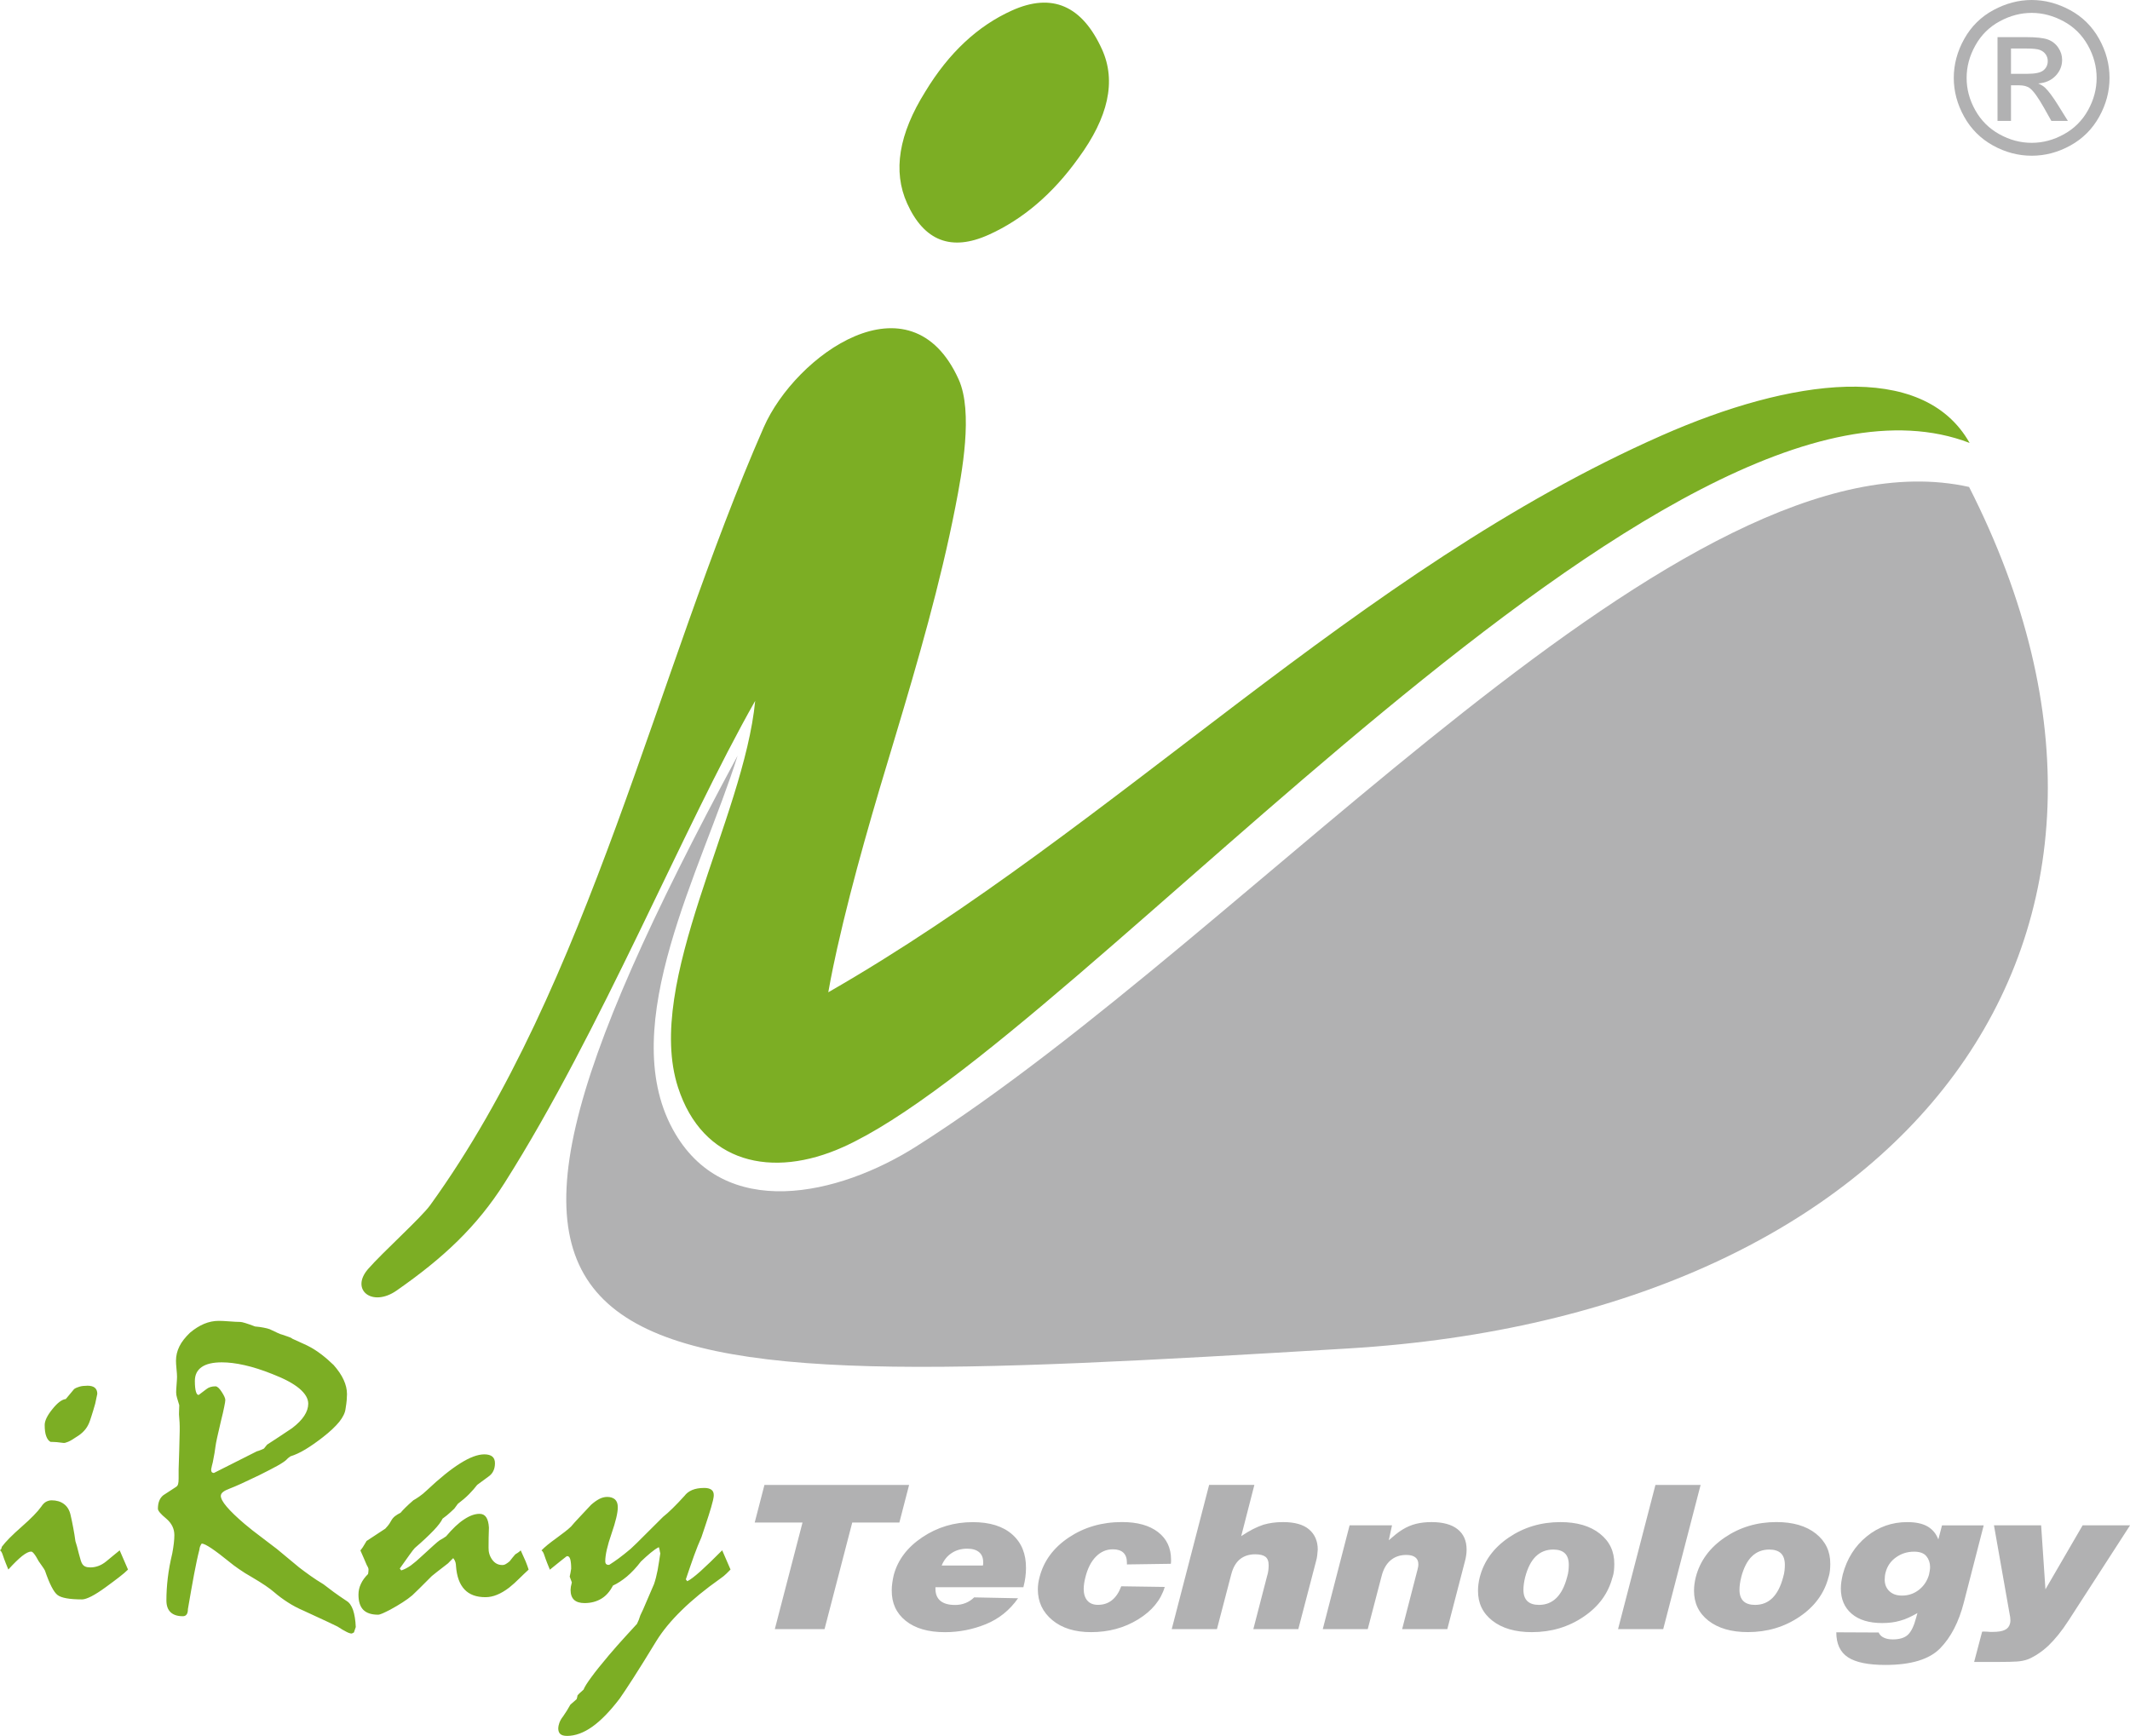 <?xml version="1.0" encoding="UTF-8"?>
<svg id="_图层_2" data-name="图层 2" xmlns="http://www.w3.org/2000/svg" viewBox="0 0 533.75 435.1">
  <defs>
    <style>
      .cls-1 {
        fill: #7cae24;
      }

      .cls-1, .cls-2 {
        fill-rule: evenodd;
      }

      .cls-2, .cls-3 {
        fill: #b1b1b2;
      }
    </style>
  </defs>
  <g id="_图层_1-2" data-name="图层 1">
    <g>
      <path class="cls-2" d="M493.43,122.06c57.37,112.89-15.15,207.48-155.6,215.92-198.22,11.93-239.69,12.34-153-148.57-8.9,28.4-30.55,67.28-16.27,93.58,12.75,23.49,41.73,16.59,61,4.38,85.3-54.06,192.5-181.19,263.87-165.32Z"/>
      <path class="cls-1" d="M207.55,248.71c72.25-41.44,132.56-105.92,208.94-139.6,32.06-14.14,65.29-18.96,77.07,1.91-74.93-28.86-222.9,149.68-282.22,176.45-17.92,8.09-35.3,4.06-41.44-14.94-8.53-26.37,16.52-67.47,19.34-96.87-18.18,32.06-38.67,82.75-62.77,120.78-6.98,11.01-15.34,18.84-27.11,27.04-6.09,4.24-11.68-.2-7.11-5.43,3.66-4.2,13.3-12.86,15.55-15.99,40.02-55.4,56.6-133.47,83.58-194.96,7.94-18.09,36.74-38.81,48.85-12,3.68,8.15,.84,23.43-.82,31.91-3.76,19.25-9.41,38.76-15.05,57.55-5.3,17.48-10.59,35.36-14.59,53.18-.44,1.99-1.43,6.47-2.21,10.96Z"/>
      <g>
        <path class="cls-1" d="M247.73,58.85c-9.34,4.22-16.17,1.56-20.42-7.88-3.63-8.05-2.1-17.36,4.57-28.02,5.89-9.72,13.14-16.46,21.68-20.31,10.04-4.54,17.61-1.26,22.6,9.76,3.59,7.95,1.58,16.99-5.9,27.19-6.45,9.02-13.97,15.4-22.52,19.26Z"/>
        <path class="cls-2" d="M213.56,381.61l-6.94,26.71h-12.46l6.94-26.71h-11.98l2.44-9.43h36.25l-2.44,9.43h-11.81Zm42.89,16.2c.22-.83,.38-1.65,.49-2.46,.11-.81,.16-1.58,.16-2.3,.03-3.58-1.11-6.39-3.44-8.45-2.33-2.06-5.63-3.09-9.89-3.09-4.66,0-8.88,1.26-12.65,3.79-3.78,2.53-6.17,5.71-7.18,9.54-.15,.65-.26,1.29-.35,1.92-.09,.63-.13,1.24-.13,1.81-.04,3.22,1.13,5.77,3.5,7.67,2.36,1.9,5.64,2.85,9.83,2.85,3.54,0,6.95-.67,10.24-2,3.29-1.34,5.98-3.5,8.08-6.5l-11-.22c-.61,.61-1.33,1.08-2.14,1.41-.81,.32-1.69,.49-2.63,.49-1.62,0-2.85-.34-3.68-1.03-.83-.69-1.25-1.7-1.25-3.04v-.38h22.05Zm-10.13-5.42h-10.35c.54-1.34,1.37-2.38,2.49-3.12,1.12-.74,2.42-1.11,3.9-1.11,1.3,0,2.29,.29,2.98,.87,.69,.58,1.03,1.41,1.03,2.49v.43c0,.07,0,.15-.03,.22-.02,.07-.03,.15-.03,.22h0Zm34.66,5.2l10.89,.16c-.97,3.29-3.2,6-6.66,8.13-3.46,2.13-7.4,3.2-11.81,3.2-4.05,0-7.28-1-9.7-3.01-2.42-2.01-3.63-4.58-3.63-7.72,0-.51,.04-1.01,.11-1.52,.07-.51,.18-1.03,.33-1.57,1.05-4.05,3.5-7.35,7.34-9.92,3.85-2.56,8.28-3.85,13.3-3.85,3.87,0,6.88,.84,9.05,2.52,2.17,1.68,3.25,3.98,3.25,6.91v.49c0,.11,0,.21-.03,.3-.02,.09-.03,.17-.03,.24l-11,.16v-.43c0-1.12-.3-1.96-.89-2.52-.6-.56-1.47-.84-2.63-.84-1.62,0-3.04,.61-4.25,1.84-1.21,1.23-2.08,2.95-2.63,5.15-.14,.54-.25,1.07-.32,1.57-.07,.5-.11,.96-.11,1.35,0,1.26,.31,2.25,.92,2.95,.61,.7,1.5,1.06,2.65,1.06,1.37,0,2.55-.39,3.52-1.17,.97-.78,1.75-1.94,2.33-3.5h0Zm33.35-25.41l-3.3,12.84c1.08-.72,2.07-1.31,2.95-1.76,.88-.45,1.76-.82,2.63-1.11,.76-.22,1.54-.38,2.33-.49,.8-.11,1.66-.16,2.6-.16,2.89,0,5.06,.61,6.5,1.84,1.44,1.23,2.17,2.91,2.17,5.04-.03,.47-.08,.95-.13,1.44-.06,.49-.15,.98-.3,1.49l-4.44,17.01h-11.27l3.41-13.17c.18-.58,.3-1.1,.35-1.57,.05-.47,.08-.89,.08-1.25,0-1.01-.27-1.72-.81-2.14-.54-.41-1.4-.62-2.55-.62-1.55,0-2.84,.42-3.85,1.25-1.01,.83-1.73,2.09-2.17,3.79l-3.58,13.71h-11.33l9.37-36.14h11.33Zm34.49,10.13l-.81,3.74c.62-.54,1.2-1.04,1.76-1.49,.56-.45,1.11-.84,1.65-1.17,1.12-.69,2.27-1.17,3.44-1.46,1.17-.29,2.46-.43,3.87-.43,2.85,0,5.03,.6,6.53,1.79,1.5,1.19,2.25,2.89,2.25,5.09,0,.47-.03,.96-.11,1.46-.07,.51-.18,1.03-.33,1.57l-4.39,16.91h-11.32l3.85-14.9c.07-.25,.13-.49,.16-.71,.04-.22,.05-.43,.05-.65,0-.76-.25-1.34-.76-1.73-.51-.4-1.26-.6-2.27-.6-1.56,0-2.86,.45-3.93,1.35-1.06,.9-1.81,2.22-2.25,3.96l-3.47,13.28h-11.27l6.72-26.01h10.62Zm55.25,13.01c-1.05,4.05-3.46,7.35-7.26,9.91-3.79,2.57-8.11,3.85-12.95,3.85-4.15,0-7.45-.96-9.89-2.87-2.44-1.91-3.64-4.44-3.6-7.59,0-.5,.04-1.04,.11-1.6,.07-.56,.18-1.13,.33-1.71,1.05-4.05,3.47-7.36,7.26-9.94,3.79-2.58,8.11-3.87,12.95-3.87,4.15,0,7.45,.97,9.89,2.9,2.44,1.93,3.64,4.47,3.61,7.62,0,.51-.03,1.04-.08,1.6-.05,.56-.17,1.13-.35,1.71h0Zm-21.89,0c-.14,.58-.25,1.13-.32,1.65-.07,.53-.11,1.02-.11,1.49,0,1.26,.33,2.21,.98,2.84,.65,.63,1.62,.95,2.92,.95,1.74,0,3.19-.58,4.36-1.73,1.18-1.16,2.07-2.89,2.68-5.2,.18-.62,.3-1.17,.35-1.68,.05-.51,.08-.98,.08-1.41,0-1.3-.32-2.27-.97-2.9-.65-.63-1.62-.95-2.92-.95-1.74,0-3.19,.57-4.37,1.71-1.17,1.14-2.07,2.88-2.68,5.23h0Zm43.97-23.14l-9.37,36.14h-11.32l9.37-36.14h11.32Zm32.06,23.14c.18-.58,.3-1.15,.35-1.71,.05-.56,.08-1.09,.08-1.6,.04-3.14-1.17-5.68-3.6-7.62-2.44-1.93-5.73-2.9-9.89-2.9-4.84,0-9.16,1.29-12.95,3.87-3.79,2.58-6.22,5.9-7.26,9.94-.15,.58-.25,1.15-.33,1.71-.07,.56-.11,1.09-.11,1.6-.03,3.14,1.16,5.67,3.6,7.59,2.44,1.91,5.74,2.87,9.89,2.87,4.84,0,9.16-1.28,12.95-3.85,3.79-2.56,6.21-5.87,7.26-9.91h0Zm-21.89,0c.61-2.35,1.51-4.09,2.68-5.23,1.18-1.14,2.63-1.71,4.36-1.71,1.3,0,2.28,.32,2.93,.95,.65,.63,.97,1.6,.97,2.9,0,.43-.03,.9-.08,1.41-.05,.51-.17,1.07-.35,1.68-.61,2.31-1.51,4.05-2.68,5.2-1.17,1.16-2.63,1.73-4.36,1.73-1.3,0-2.28-.32-2.92-.95-.65-.63-.98-1.58-.98-2.84,0-.47,.04-.97,.11-1.49,.07-.53,.18-1.08,.33-1.65h0Zm60.77-13.01l-4.98,19.34c-1.26,4.91-3.25,8.75-5.96,11.51-2.71,2.76-7.28,4.14-13.71,4.14-4.3,0-7.42-.64-9.37-1.92-1.95-1.28-2.92-3.37-2.92-6.26l10.62,.05c.22,.54,.63,.97,1.25,1.27,.61,.31,1.37,.46,2.28,.46,1.7,0,2.96-.39,3.79-1.16,.83-.78,1.52-2.19,2.06-4.25l.33-1.19c-.76,.44-1.49,.81-2.2,1.14-.71,.33-1.4,.58-2.08,.76-.72,.22-1.46,.37-2.2,.46-.74,.09-1.53,.14-2.36,.14-3.29,0-5.83-.78-7.64-2.33-1.81-1.55-2.71-3.67-2.71-6.34,0-.54,.04-1.11,.13-1.71,.09-.6,.21-1.2,.35-1.81,1.05-3.94,3.04-7.11,5.99-9.51,2.94-2.4,6.33-3.6,10.16-3.6,2.1,0,3.78,.35,5.04,1.06,1.26,.71,2.19,1.8,2.76,3.28l.92-3.52h10.46Zm-13.71,12.35c.07-.32,.14-.65,.19-.98,.05-.32,.08-.63,.08-.92,0-1.05-.31-1.95-.92-2.71-.62-.76-1.64-1.14-3.09-1.14-1.7,0-3.22,.48-4.55,1.44-1.34,.96-2.2,2.23-2.6,3.82-.07,.29-.13,.58-.16,.87-.03,.29-.05,.58-.05,.87,0,1.19,.39,2.16,1.17,2.9,.77,.74,1.83,1.11,3.17,1.11,1.59,0,3-.48,4.23-1.44,1.23-.96,2.08-2.23,2.54-3.82h0Zm50.37-12.35h-11.87l-9.32,16.04-1.08-16.04h-11.82l3.91,22.16c.07,.33,.13,.62,.16,.89,.03,.27,.05,.53,.05,.79,0,.14,0,.29-.03,.43-.02,.15-.05,.27-.08,.38-.18,.72-.61,1.25-1.3,1.57-.69,.33-1.69,.49-3.03,.49h-.65c-.22,0-.43-.02-.65-.05-.25,0-.49,0-.7-.03-.22-.02-.43,0-.65,.03l-2,7.58h6.07c2.13,0,3.69-.04,4.69-.11,1-.07,1.89-.25,2.68-.54,.29-.11,.6-.24,.92-.41,.32-.16,.67-.35,1.03-.57,.54-.33,1.08-.69,1.6-1.08,.53-.4,1.06-.85,1.6-1.35,.83-.8,1.67-1.72,2.52-2.77,.85-1.05,1.72-2.27,2.63-3.68l15.33-23.73Z"/>
        <path class="cls-1" d="M0,388.58l.32-.36,.14-.53c.95-1.29,2.61-2.96,4.98-5.04,2.36-2.07,4-3.75,4.91-5.04,.36-.55,.75-.96,1.2-1.21,.46-.23,.91-.36,1.38-.36,1.21,0,2.25,.3,3.07,.91,.84,.61,1.41,1.54,1.68,2.75,.25,1.09,.48,2.18,.68,3.27,.21,1.11,.39,2.2,.54,3.32,.23,.7,.54,1.75,.87,3.16,.36,1.41,.63,2.22,.79,2.43,.18,.34,.45,.59,.78,.75,.36,.16,.79,.23,1.32,.23,.62,0,1.27-.11,1.93-.34,.66-.23,1.34-.61,2.04-1.18,.54-.45,1.07-.91,1.66-1.37,.57-.48,1.14-.95,1.7-1.39l2.09,4.82c-.55,.55-1.3,1.2-2.23,1.91-.91,.71-2.02,1.53-3.32,2.48-1.43,1.05-2.64,1.82-3.66,2.34-1,.5-1.77,.75-2.3,.75-3.16,0-5.23-.38-6.16-1.11-.95-.73-2-2.77-3.14-6.11-.14-.29-.36-.62-.63-1-.29-.39-.61-.84-.95-1.36-.43-.8-.79-1.41-1.11-1.8-.3-.41-.57-.61-.79-.61-.55,0-1.3,.38-2.25,1.12-.93,.75-2.09,1.88-3.45,3.38-.18-.45-.39-1-.66-1.63-.25-.63-.52-1.36-.8-2.2-.07-.21-.16-.41-.27-.59-.09-.16-.21-.3-.36-.41H0Zm21.86-41.27c.87,0,1.52,.18,1.91,.52,.41,.36,.61,.86,.61,1.52-.21,.98-.38,1.81-.52,2.46-.36,1.25-.66,2.29-.93,3.09-.25,.8-.45,1.38-.59,1.72-.32,.77-.75,1.45-1.29,2.02-.53,.59-1.2,1.09-1.96,1.55-.8,.55-1.46,.95-2.02,1.18-.54,.22-.91,.32-1.12,.29-.59-.07-1.16-.14-1.7-.2-.54-.03-1.07-.07-1.59-.07-.46-.25-.82-.71-1.07-1.41-.27-.7-.39-1.64-.39-2.82,0-1.05,.63-2.37,1.91-3.95,1.27-1.59,2.39-2.45,3.37-2.55,.59-.73,1.29-1.55,2.09-2.5,.34-.25,.8-.45,1.36-.61,.55-.16,1.2-.23,1.93-.23h0Zm33.46,27.53c0,.7,.48,1.62,1.48,2.79,1,1.18,2.48,2.61,4.48,4.32,1.29,1.09,2.62,2.14,4,3.16,1.38,1.03,2.75,2.07,4.11,3.13,.59,.48,1.36,1.12,2.3,1.91,.93,.77,2.04,1.7,3.29,2.73,.91,.7,1.86,1.4,2.86,2.11,.98,.7,2.05,1.39,3.21,2.09,.77,.59,1.63,1.23,2.55,1.93,.95,.7,2.04,1.44,3.25,2.25,.7,.41,1.23,1.18,1.62,2.27,.37,1.11,.61,2.54,.68,4.27l-.46,1.36-.54,.27c-.34,0-.8-.14-1.38-.45-.59-.29-1.3-.71-2.18-1.29-.18-.11-.96-.48-2.37-1.14-1.41-.66-3.45-1.61-6.09-2.82-1.46-.62-2.82-1.34-4.03-2.13-1.22-.79-2.34-1.61-3.34-2.48-.61-.52-1.36-1.11-2.29-1.73-.93-.62-2.02-1.31-3.27-2.04-1.29-.73-2.41-1.43-3.34-2.09-.95-.66-1.7-1.21-2.25-1.68-1.89-1.54-3.43-2.7-4.61-3.5-1.2-.8-2.02-1.2-2.46-1.2-.34,.48-.54,.98-.57,1.52-.43,1.62-.86,3.69-1.34,6.2-.46,2.48-.98,5.39-1.54,8.7,0,.61-.11,1.05-.32,1.34-.21,.3-.52,.45-.95,.45-1.36,0-2.38-.34-3.07-1-.7-.66-1.05-1.64-1.05-2.98,0-1.77,.11-3.64,.34-5.59,.23-1.95,.61-4.02,1.13-6.18,.18-.93,.3-1.79,.39-2.54,.09-.75,.13-1.43,.13-2.05,0-1.61-.68-2.98-2.05-4.14-1.39-1.14-2.07-1.96-2.07-2.46,0-.75,.11-1.43,.34-2,.23-.59,.57-1.03,1.02-1.39,1.14-.73,2.21-1.43,3.2-2.09,.23-.14,.41-.38,.5-.71,.09-.32,.13-.79,.13-1.38v-2.25c.11-3.11,.2-6.34,.27-9.7v-1.14c0-.52-.04-1.2-.11-2.04-.07-.64-.09-1.21-.05-1.77,.03-.53,.05-1.03,.05-1.48-.21-.7-.39-1.3-.55-1.81-.16-.5-.23-.98-.23-1.44,0-.41,.04-1.07,.11-1.96,.07-.88,.11-1.52,.11-1.91,0-.48-.05-1.16-.14-2.04-.09-.87-.12-1.53-.12-1.98,0-1.27,.29-2.46,.86-3.61,.57-1.16,1.47-2.28,2.64-3.41,1.16-.98,2.34-1.72,3.54-2.23,1.2-.5,2.43-.75,3.68-.75,.61,0,1.48,.04,2.64,.13,1.18,.09,2.09,.14,2.75,.14,.46,0,1.7,.38,3.71,1.14,.8,.07,1.52,.16,2.14,.29,.63,.12,1.14,.25,1.52,.39,.88,.43,1.55,.75,2.04,.96,.5,.23,.84,.36,1.05,.39,.59,.21,1.11,.39,1.54,.53,.45,.14,.8,.3,1.07,.52,.46,.21,1,.45,1.61,.73,.61,.29,1.3,.59,2.07,.95,1.25,.62,2.43,1.36,3.52,2.2,1.11,.84,2.14,1.75,3.13,2.71,1.11,1.27,1.95,2.48,2.5,3.7,.55,1.2,.84,2.39,.84,3.59,0,.34-.02,.84-.07,1.48-.05,.64-.16,1.37-.29,2.18-.11,1-.64,2.09-1.57,3.27-.95,1.16-2.3,2.45-4.09,3.84-1.57,1.23-3.04,2.25-4.39,3.07-1.36,.82-2.61,1.39-3.77,1.75-.45,.3-.8,.61-1.04,.89-.36,.34-1.09,.84-2.2,1.46-1.12,.62-2.64,1.41-4.55,2.36-3.5,1.7-5.97,2.82-7.43,3.37-1.46,.54-2.2,1.12-2.2,1.75h0Zm-5.5-25.23c.66-.48,1.29-.96,1.89-1.43,.59-.48,1.36-.71,2.29-.71,.43,0,.95,.46,1.55,1.39,.61,.93,.91,1.61,.91,2.05,0,.25-.09,.8-.27,1.68-.16,.88-.45,2.07-.82,3.57-.8,3.37-1.27,5.5-1.37,6.36-.09,.86-.32,2.18-.68,4-.13,.45-.27,1.04-.41,1.77,0,.32,.05,.55,.18,.7,.13,.12,.29,.2,.5,.2,6.95-3.48,10.54-5.3,10.77-5.43,.29-.07,.59-.18,.89-.3,.32-.11,.61-.25,.89-.39l.79-.98c2.02-1.31,4.11-2.68,6.27-4.14,1.37-1.04,2.38-2.07,3.04-3.09,.66-1,1-2.02,1-3.04,0-1.29-.75-2.55-2.25-3.82-1.5-1.25-3.75-2.45-6.75-3.61-2.54-1.02-4.86-1.75-6.95-2.22-2.11-.48-4-.71-5.71-.71-2.23,0-3.91,.39-5.04,1.18-1.14,.79-1.71,1.95-1.71,3.48,0,1.18,.09,2.09,.27,2.69,.18,.61,.43,.88,.73,.8h0Zm41.98,36.66l4.75-3.13c.18-.18,.39-.41,.63-.71,.25-.29,.54-.71,.84-1.27,.25-.46,.57-.84,.98-1.16,.39-.3,.86-.59,1.38-.84,.29-.34,.68-.79,1.21-1.3,.52-.52,1.18-1.12,1.98-1.82,.38-.21,.88-.52,1.47-.93,.59-.39,1.23-.93,1.93-1.59,3.18-3,5.96-5.25,8.36-6.75,2.38-1.5,4.39-2.25,6.04-2.25,.91,0,1.57,.2,2.02,.57,.43,.39,.64,.93,.64,1.63,0,.73-.12,1.37-.39,1.93-.25,.57-.66,1.03-1.22,1.43-.87,.63-1.82,1.32-2.84,2.09-.55,.73-1.23,1.5-2.03,2.32-.8,.82-1.75,1.62-2.82,2.43-.36,.47-.64,.86-.89,1.21-.18,.16-.5,.48-1,.93-.48,.46-1.12,.98-1.93,1.57-.36,.77-1.11,1.77-2.27,2.98-1.18,1.23-2.73,2.7-4.7,4.39-.23,.25-.68,.8-1.3,1.68-.63,.88-1.45,2.02-2.46,3.46l.37,.47c.77-.25,1.57-.66,2.41-1.25,.82-.61,1.75-1.39,2.77-2.36,1.18-1.09,2.14-1.96,2.89-2.64,.75-.68,1.29-1.13,1.61-1.34,.23-.14,.48-.29,.73-.41,.23-.14,.52-.32,.82-.54,1.61-1.91,3.11-3.34,4.52-4.25,1.39-.93,2.68-1.39,3.86-1.39,.75,0,1.3,.29,1.68,.86,.39,.59,.61,1.44,.68,2.59-.07,1.75-.09,3.43-.09,5.04-.03,1.11,.27,2.11,.91,3,.64,.89,1.48,1.34,2.54,1.34,.32,0,.62-.09,.91-.27,.3-.18,.61-.39,.93-.68,.23-.32,.47-.61,.7-.89,.23-.29,.46-.55,.71-.84,.14-.07,.34-.2,.59-.37,.27-.18,.52-.38,.77-.62,.48,1.05,.89,1.96,1.23,2.75,.32,.79,.57,1.48,.75,2.07-.8,.73-1.59,1.5-2.38,2.27-.79,.79-1.62,1.54-2.48,2.23-1.05,.8-2.07,1.41-3.04,1.8-.98,.41-1.96,.61-2.93,.61-2.27,0-4.02-.64-5.23-1.93-1.23-1.3-1.95-3.25-2.14-5.88,0-.3-.05-.63-.14-.96-.09-.32-.27-.66-.55-1.02-.16,.18-.36,.36-.57,.55-.21,.2-.45,.45-.73,.75-.45,.36-1.02,.79-1.7,1.32-.68,.52-1.48,1.14-2.38,1.88-1.23,1.25-2.25,2.28-3.09,3.09-.84,.8-1.43,1.38-1.79,1.73-.7,.59-1.5,1.18-2.43,1.77-.93,.59-1.96,1.22-3.12,1.84-.73,.38-1.36,.68-1.87,.91-.52,.23-.91,.34-1.16,.34-1.66,0-2.91-.41-3.71-1.23-.8-.82-1.2-2.09-1.2-3.79,0-.95,.2-1.84,.61-2.7,.39-.86,1-1.7,1.8-2.48,.07-.46,.11-.82,.11-1.11,0-.18-.04-.36-.13-.55-.09-.18-.21-.39-.34-.64-.21-.48-.45-1.03-.71-1.66-.25-.61-.54-1.27-.86-1.96,.14-.14,.34-.41,.61-.8,.25-.41,.55-.91,.91-1.5h0Zm43.91,2.3c.8-.84,2.04-1.84,3.68-3.02,1.66-1.2,2.89-2.16,3.7-2.93,.52-.62,1.2-1.39,2.04-2.27,.84-.89,1.84-1.95,2.98-3.18,.7-.62,1.38-1.11,2.04-1.46,.66-.34,1.32-.52,2-.52,.82,0,1.48,.21,1.95,.62,.48,.43,.71,1.09,.71,1.98,0,1.38-.52,3.57-1.57,6.61-1.05,3.02-1.57,5.32-1.57,6.89,0,.36,.09,.59,.23,.73,.16,.14,.34,.21,.55,.21l.27-.05c.66-.41,1.43-.95,2.32-1.59,.89-.66,1.89-1.45,3-2.39,.91-.84,2.04-1.93,3.37-3.29,1.36-1.36,2.93-2.93,4.73-4.71,.71-.55,1.5-1.27,2.39-2.14s1.89-1.91,3-3.14c.46-.62,1.09-1.11,1.91-1.46,.82-.34,1.82-.52,3.02-.52,.79,0,1.39,.14,1.81,.45,.39,.29,.59,.73,.59,1.34,0,.23-.02,.46-.07,.7-.05,.23-.11,.45-.13,.66-.25,1.03-.62,2.32-1.11,3.84-.48,1.52-1.09,3.3-1.78,5.36-.59,1.3-1.2,2.84-1.86,4.64-.64,1.78-1.32,3.77-2.05,5.93l.36,.46c.73-.34,1.82-1.18,3.29-2.48,1.45-1.3,3.27-3.07,5.46-5.27l2.09,4.82c-.28,.29-.62,.62-1.02,1.02-.41,.41-.93,.84-1.59,1.29-3.73,2.64-6.95,5.27-9.61,7.88-2.66,2.59-4.78,5.16-6.36,7.71-2.34,3.84-4.28,6.97-5.82,9.36-1.56,2.41-2.68,4.11-3.38,5.09-2.41,3.16-4.7,5.52-6.86,7.05-2.16,1.53-4.27,2.3-6.32,2.3-.77,0-1.34-.16-1.68-.46-.36-.32-.53-.8-.53-1.46,0-.36,.09-.79,.27-1.32,.18-.52,.48-1.07,.95-1.66,.66-.94,1.27-1.93,1.82-2.93l1.57-1.38c.14-.45,.21-.77,.21-.93,.14-.18,.34-.39,.59-.62,.27-.25,.57-.54,.93-.84,.23-.62,.89-1.68,1.96-3.13,1.05-1.45,2.55-3.3,4.46-5.57,1.43-1.66,2.73-3.16,3.93-4.46,1.18-1.3,2.2-2.41,3.04-3.32,.13-.29,.29-.61,.45-1,.14-.38,.28-.77,.39-1.14,.45-.91,.95-2,1.48-3.3,.54-1.28,1.2-2.8,1.96-4.55,.34-1,.64-2.16,.89-3.46,.23-1.32,.46-2.73,.68-4.27-.07-.14-.12-.32-.14-.55-.02-.23-.09-.55-.23-.96-.63,.32-1.31,.79-2.05,1.41-.75,.62-1.57,1.36-2.45,2.2-1.14,1.5-2.32,2.75-3.5,3.75-1.18,.98-2.36,1.75-3.5,2.27-.77,1.5-1.75,2.61-2.96,3.32-1.2,.71-2.59,1.07-4.16,1.07-1.14,0-2.02-.27-2.61-.8-.59-.55-.89-1.38-.89-2.5,0-.2,.02-.46,.07-.79,.05-.3,.15-.68,.25-1.09-.15-.36-.32-.84-.54-1.46,.14-.59,.27-1.27,.37-2,0-1.04-.09-1.82-.23-2.34-.16-.54-.41-.79-.77-.79l-.21,.09c-.38,.29-.91,.7-1.61,1.27-.69,.55-1.53,1.23-2.52,2.04-.18-.45-.39-1-.66-1.63-.25-.63-.52-1.36-.8-2.2-.07-.21-.16-.41-.27-.59-.09-.16-.21-.3-.36-.41Z"/>
        <path class="cls-3" d="M509.11,0c3.28,0,6.48,.84,9.6,2.52,3.12,1.68,5.55,4.09,7.3,7.22,1.74,3.13,2.61,6.39,2.61,9.79s-.86,6.6-2.57,9.7c-1.72,3.1-4.12,5.51-7.22,7.23-3.1,1.72-6.33,2.57-9.71,2.57s-6.62-.86-9.71-2.57c-3.1-1.72-5.51-4.13-7.23-7.23-1.72-3.1-2.59-6.34-2.59-9.7s.87-6.66,2.63-9.79c1.75-3.13,4.19-5.54,7.31-7.22,3.12-1.68,6.32-2.52,9.6-2.52Zm0,3.23c-2.74,0-5.41,.7-8.01,2.11-2.6,1.41-4.63,3.41-6.09,6.03-1.47,2.61-2.2,5.33-2.2,8.16s.72,5.51,2.16,8.08c1.44,2.58,3.45,4.59,6.04,6.03,2.59,1.44,5.29,2.16,8.1,2.16s5.51-.72,8.1-2.16c2.59-1.44,4.6-3.45,6.03-6.03s2.15-5.27,2.15-8.08-.73-5.55-2.19-8.16c-1.46-2.61-3.49-4.62-6.09-6.03-2.6-1.4-5.27-2.11-7.99-2.11Zm-8.56,27.09V9.31h7.22c2.47,0,4.25,.19,5.35,.58,1.1,.39,1.98,1.07,2.64,2.03s.98,1.99,.98,3.08c0,1.53-.55,2.87-1.64,4.01s-2.55,1.78-4.36,1.91c.74,.31,1.34,.68,1.78,1.11,.85,.83,1.88,2.22,3.1,4.16l2.56,4.11h-4.14l-1.86-3.31c-1.47-2.6-2.65-4.23-3.54-4.89-.62-.48-1.53-.72-2.72-.72h-1.99v8.92h-3.39Zm3.39-11.82h4.11c1.97,0,3.31-.29,4.02-.88,.71-.59,1.07-1.36,1.07-2.33,0-.62-.17-1.18-.52-1.67-.34-.49-.82-.86-1.44-1.1-.61-.24-1.75-.36-3.4-.36h-3.85v6.34Z"/>
      </g>
    </g>
  </g>
</svg>